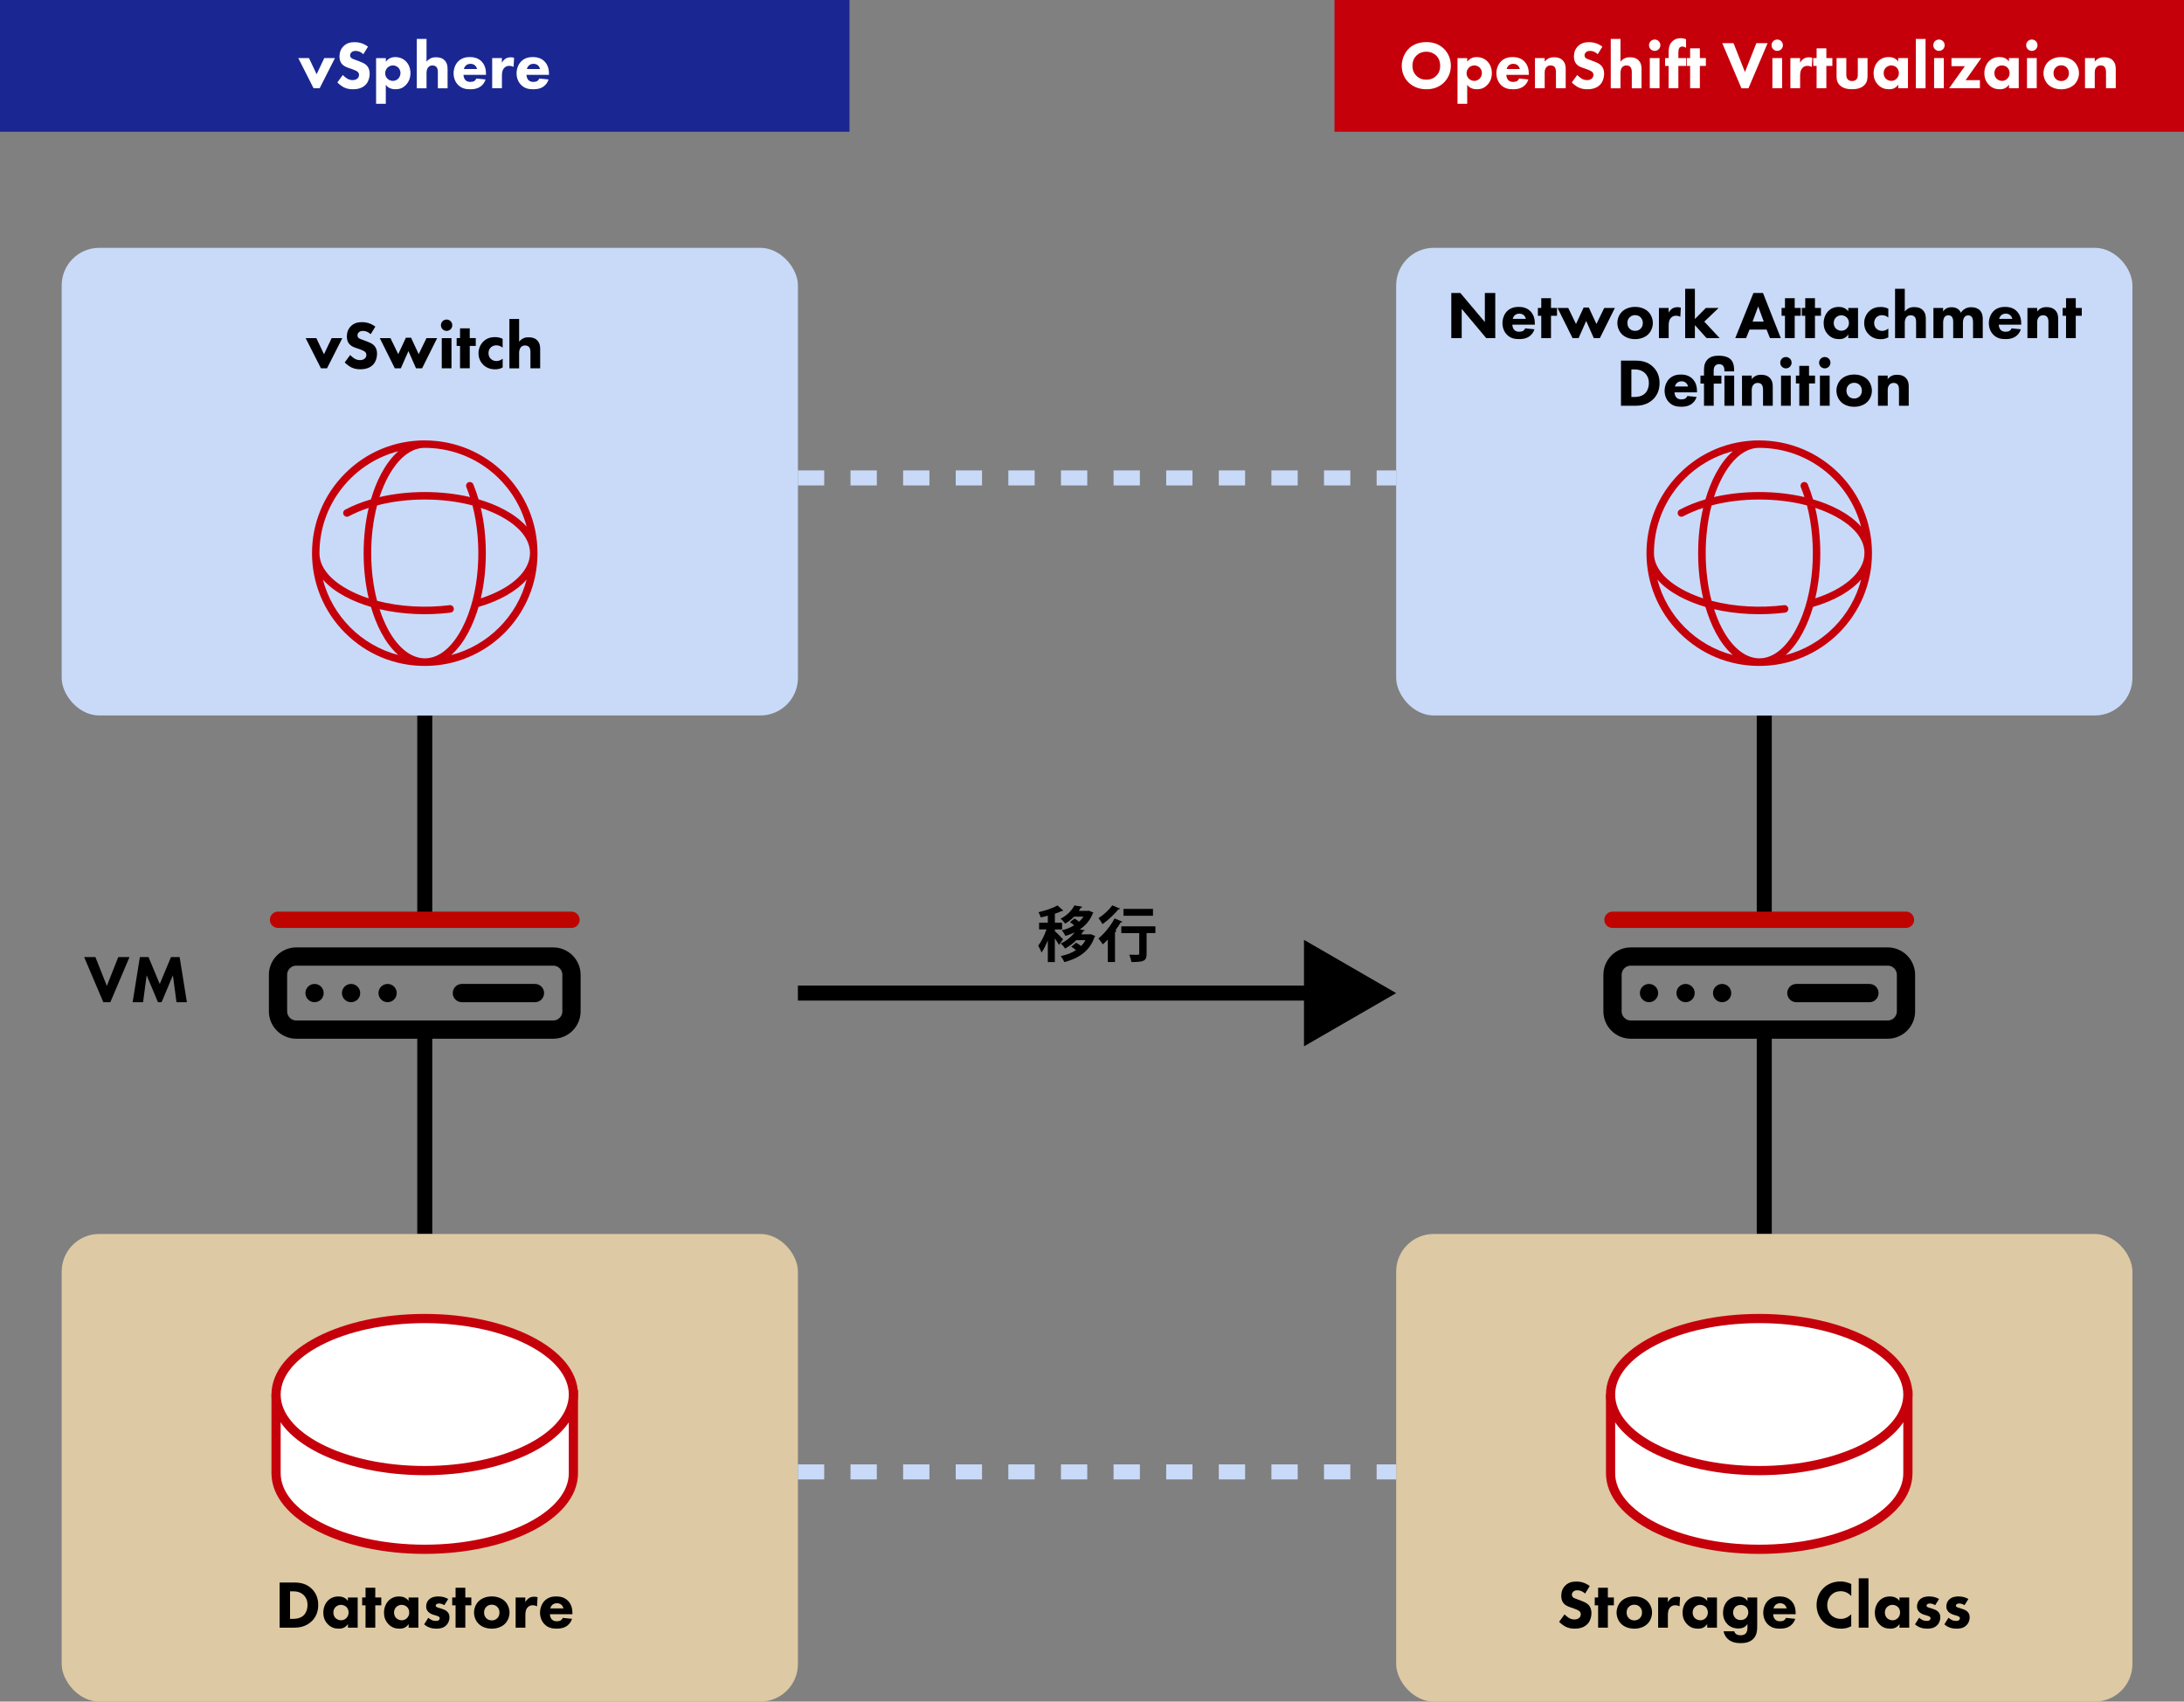 <?xml version="1.0" encoding="UTF-8"?>
<svg id="_レイヤー_2" data-name="レイヤー_2" xmlns="http://www.w3.org/2000/svg" viewBox="0 0 581.16 452.73">
  <rect x="0" y="0" width="581.16" height="452.73" fill="#808080" stroke="none"/>
  <defs>
    <style>
      .cls-1 {
        fill: #c5000b;
      }

      .cls-2 {
        stroke-linejoin: round;
        stroke-width: 4.86px;
      }

      .cls-2, .cls-3 {
        stroke-linecap: round;
      }

      .cls-2, .cls-3, .cls-4, .cls-5 {
        fill: none;
      }

      .cls-2, .cls-4 {
        stroke: #000;
      }

      .cls-6, .cls-7 {
        fill: #fff;
      }

      .cls-8 {
        fill: #ddc9a3;
      }

      .cls-9 {
        fill: #c9daf8;
      }

      .cls-3 {
        stroke: #bf0400;
        stroke-width: 4.34px;
      }

      .cls-3, .cls-4, .cls-5, .cls-7 {
        stroke-miterlimit: 10;
      }

      .cls-4, .cls-5 {
        stroke-width: 4px;
      }

      .cls-5 {
        stroke: #c9daf8;
        stroke-dasharray: 7;
      }

      .cls-7 {
        stroke: #c5000b;
        stroke-width: 2.45px;
      }

      .cls-10 {
        fill: #1a2792;
      }
    </style>
  </defs>
  <g id="OSV">
    <g>
      <line class="cls-4" x1="113.03" y1="273.94" x2="113.03" y2="328.31"/>
      <line class="cls-4" x1="113.03" y1="190.36" x2="113.03" y2="244.72"/>
      <line class="cls-4" x1="469.47" y1="273.94" x2="469.47" y2="328.31"/>
      <line class="cls-4" x1="469.47" y1="190.36" x2="469.47" y2="244.72"/>
      <rect class="cls-8" x="371.52" y="328.31" width="195.92" height="124.42" rx="10" ry="10"/>
      <rect class="cls-9" x="371.52" y="65.94" width="195.92" height="124.42" rx="10" ry="10"/>
      <g>
        <path class="cls-7" d="M428.57,371.04v20.94c0,11.17,17.71,20.23,39.56,20.23s39.56-9.06,39.56-20.23v-20.94h-79.12Z"/>
        <ellipse class="cls-7" cx="468.13" cy="371.04" rx="39.56" ry="20.23"/>
      </g>
      <g>
        <g>
          <g id="g4298">
            <path id="path4300" class="cls-2" d="M502.32,273.94h-68.37c-2.68,0-4.86-2.18-4.86-4.86v-9.72c0-2.68,2.18-4.86,4.86-4.86h68.37c2.68,0,4.86,2.18,4.86,4.86v9.72c0,2.68-2.18,4.86-4.86,4.86Z"/>
          </g>
          <g id="g4302">
            <path id="path4304" d="M441.23,264.22c0,1.34-1.09,2.43-2.43,2.43s-2.43-1.09-2.43-2.43,1.09-2.43,2.43-2.43,2.43,1.09,2.43,2.43"/>
          </g>
          <g id="g4306">
            <path id="path4308" d="M450.96,264.22c0,1.34-1.09,2.43-2.43,2.43s-2.43-1.09-2.43-2.43,1.09-2.43,2.43-2.43,2.43,1.09,2.43,2.43"/>
          </g>
          <g id="g4310">
            <path id="path4312" d="M460.68,264.22c0,1.34-1.09,2.43-2.43,2.43s-2.43-1.09-2.43-2.43,1.09-2.43,2.43-2.43,2.43,1.09,2.43,2.43"/>
          </g>
          <g id="g4314">
            <path id="path4316" class="cls-2" d="M478.01,264.22h19.44"/>
          </g>
        </g>
        <line class="cls-3" x1="429.08" y1="244.72" x2="507.18" y2="244.72"/>
      </g>
      <path class="cls-1" d="M468.13,117.17c-8.01,0-15.55,3.12-21.21,8.79-11.72,11.72-11.73,30.7,0,42.43,5.67,5.67,13.2,8.79,21.21,8.79,16.58,0,30-13.42,30-30s-13.42-30-30-30h0ZM456.1,162.08c6.03,1.41,12.73,1.69,18.9.92.55-.07.94-.57.87-1.12-.07-.55-.57-.94-1.12-.87-6.23.78-13.15.46-19.3-1.16-2.05-7.8-2.12-17.32,0-25.38,7.82-2.06,17.35-2.11,25.38,0,2.67,10.14,2.03,23.58-2.79,32.73-6.69,12.72-17.14,9.6-21.93-5.13h0ZM483.04,135.13c5.78,1.88,13.09,5.96,13.09,12.04,0,2.53-1.36,5.03-3.94,7.23-2.29,1.95-5.42,3.59-9.15,4.8,1.79-7.62,1.79-16.47,0-24.07h0ZM495.23,140.12c-3.15-3.59-8.21-5.93-12.79-7.27-.4-1.38-.87-2.72-1.39-3.99-.21-.51-.8-.75-1.31-.54-.51.21-.75.8-.54,1.31.35.85.67,1.72.96,2.62-7.54-1.77-16.37-1.8-24.07,0,1.88-5.78,5.96-13.09,12.04-13.09,13.01,0,23.97,8.91,27.1,20.95h0ZM461.09,120.07c-3.6,3.16-5.94,8.22-7.27,12.79-2.49.73-4.8,1.65-6.86,2.75-.49.26-.67.87-.41,1.35.26.49.87.67,1.35.41,1.62-.87,3.4-1.61,5.31-2.24-1.76,7.51-1.81,16.34,0,24.07-5.78-1.88-13.09-5.96-13.09-12.04,0-13.01,8.91-23.97,20.95-27.1ZM441.03,154.21c3.16,3.59,8.22,5.93,12.79,7.27,1.33,4.58,3.67,9.64,7.27,12.79-9.79-2.55-17.51-10.27-20.06-20.06ZM475.18,174.27c3.59-3.16,5.93-8.22,7.27-12.79,5.7-1.66,10.12-4.23,12.8-7.29-2.54,9.8-10.27,17.54-20.06,20.09Z"/>
      <g>
        <rect class="cls-1" x="355.11" width="226.05" height="35.05"/>
        <g>
          <path class="cls-6" d="M384.2,12.95c1.13,1.1,1.87,2.68,1.87,4.54,0,1.6-.58,3.24-1.87,4.5-1.12,1.08-2.63,1.76-4.65,1.76-2.25,0-3.78-.9-4.68-1.76-1.15-1.08-1.87-2.7-1.87-4.47s.77-3.48,1.85-4.56c.81-.81,2.3-1.76,4.7-1.76,1.87,0,3.44.58,4.65,1.75ZM376.91,14.79c-.52.5-1.06,1.39-1.06,2.72,0,1.1.36,1.98,1.1,2.7.77.74,1.64.99,2.58.99,1.22,0,2.09-.45,2.66-1.03.47-.45,1.04-1.3,1.04-2.68,0-1.24-.5-2.16-1.04-2.7-.59-.58-1.55-1.03-2.65-1.03s-1.98.38-2.63,1.03Z"/>
          <path class="cls-6" d="M390.43,27.61h-2.59v-12.15h2.59v.95c.85-1.1,1.89-1.22,2.5-1.22,1.44,0,2.34.63,2.84,1.13.72.72,1.21,1.82,1.21,3.13,0,1.39-.49,2.43-1.28,3.22s-1.66,1.08-2.72,1.08c-1.6,0-2.29-.81-2.56-1.19v5.04ZM390.86,18.01c-.41.41-.61.99-.61,1.48s.2,1.03.58,1.42c.38.38.92.61,1.48.61.49,0,1.01-.2,1.39-.56.41-.4.63-1.01.63-1.53,0-.59-.25-1.12-.61-1.46-.38-.36-.88-.56-1.4-.56-.72,0-1.19.34-1.44.59Z"/>
          <path class="cls-6" d="M406.83,19.92h-6c0,.43.16,1.01.49,1.37.4.43.94.5,1.33.5s.77-.07,1.04-.23c.04-.02.34-.22.56-.67l2.45.25c-.36,1.13-1.08,1.73-1.55,2.02-.77.47-1.64.59-2.54.59-1.21,0-2.27-.22-3.21-1.15-.7-.7-1.21-1.76-1.21-3.1,0-1.15.41-2.34,1.22-3.17.97-.97,2.18-1.15,3.08-1.15s2.2.16,3.19,1.21c.95,1.01,1.13,2.27,1.13,3.26v.27ZM404.43,18.37c-.02-.07-.14-.58-.52-.94-.29-.27-.7-.45-1.22-.45-.67,0-1.06.27-1.31.52-.2.22-.38.5-.45.86h3.51Z"/>
          <path class="cls-6" d="M408.45,15.45h2.59v.95c.79-1.01,1.73-1.17,2.48-1.17.7,0,1.62.13,2.3.81.76.76.81,1.71.81,2.36v5.08h-2.59v-4.12c0-.52-.02-1.19-.43-1.6-.2-.2-.52-.36-.99-.36-.54,0-.88.22-1.08.43-.43.43-.5,1.01-.5,1.53v4.12h-2.59v-8.03Z"/>
          <path class="cls-6" d="M425.15,14.41c-.9-.81-1.67-.86-2.02-.86-.38,0-.85.05-1.17.41-.18.18-.31.45-.31.76,0,.29.09.5.27.67.29.27.7.38,1.51.68l.9.34c.52.2,1.17.47,1.64.92.7.67.88,1.53.88,2.23,0,1.24-.43,2.32-1.06,2.97-1.06,1.12-2.61,1.22-3.4,1.22-.86,0-1.62-.13-2.38-.5-.61-.31-1.31-.86-1.76-1.31l1.44-1.98c.31.31.79.72,1.12.92.47.29.95.43,1.51.43.36,0,.86-.07,1.26-.41.23-.2.43-.52.43-.97,0-.4-.16-.65-.41-.86-.32-.27-1.06-.54-1.4-.67l-.99-.34c-.56-.2-1.21-.45-1.67-.95-.63-.67-.72-1.51-.72-2.09,0-1.06.32-1.96,1.04-2.7.85-.86,1.85-1.1,2.97-1.1.83,0,2.16.14,3.56,1.19l-1.24,2.02Z"/>
          <path class="cls-6" d="M428.62,10.36h2.59v6.05c.32-.4.67-.67.97-.83.54-.29.99-.34,1.57-.34.63,0,1.57.09,2.27.81.74.74.79,1.73.79,2.34v5.1h-2.59v-4.12c0-.56-.02-1.21-.43-1.6-.23-.23-.63-.36-1.01-.36-.56,0-.88.25-1.03.4-.52.5-.54,1.28-.54,1.67v4.02h-2.59v-13.13Z"/>
          <path class="cls-6" d="M440.31,10.52c.85,0,1.51.67,1.51,1.51s-.67,1.51-1.51,1.51-1.51-.67-1.51-1.51.67-1.51,1.51-1.51ZM441.6,15.45v8.03h-2.59v-8.03h2.59Z"/>
          <path class="cls-6" d="M446.61,17.54v5.94h-2.59v-5.94h-.94v-2.09h.94v-1.58c0-.9.09-1.93.9-2.79.52-.56,1.26-.92,2.25-.92.58,0,1.04.11,1.48.27v2.27c-.29-.18-.67-.31-.99-.31-.4,0-.65.18-.76.32-.29.38-.29,1.01-.29,1.39v1.35h2.05v2.09h-2.05Z"/>
          <path class="cls-6" d="M452.33,17.54v5.94h-2.59v-5.94h-.9v-2.09h.9v-2.59h2.59v2.59h1.6v2.09h-1.6Z"/>
          <path class="cls-6" d="M461.29,11.48l3.04,7.69,3.04-7.69h2.99l-5.1,12.01h-1.87l-5.1-12.01h2.99Z"/>
          <path class="cls-6" d="M472.92,10.52c.85,0,1.51.67,1.51,1.51s-.67,1.51-1.51,1.51-1.51-.67-1.51-1.51.67-1.51,1.51-1.51ZM474.22,15.45v8.03h-2.59v-8.03h2.59Z"/>
          <path class="cls-6" d="M476.41,15.45h2.59v1.26c.23-.45.59-.86,1.01-1.12.43-.27.88-.34,1.39-.34.32,0,.56.04.85.13l-.14,2.43c-.34-.18-.72-.29-1.17-.29-.56,0-.97.2-1.3.54-.58.61-.63,1.48-.63,2.16v3.26h-2.59v-8.03Z"/>
          <path class="cls-6" d="M485.99,17.54v5.94h-2.59v-5.94h-.9v-2.09h.9v-2.59h2.59v2.59h1.6v2.09h-1.6Z"/>
          <path class="cls-6" d="M491.3,15.45v4.43c0,.36.04.92.45,1.3.18.16.5.38,1.08.38.49,0,.86-.16,1.1-.38.38-.36.43-.9.43-1.3v-4.43h2.59v4.68c0,.92-.09,1.78-.9,2.57-.92.9-2.27,1.04-3.22,1.04s-2.32-.14-3.24-1.04c-.74-.72-.88-1.53-.88-2.41v-4.84h2.59Z"/>
          <path class="cls-6" d="M505.12,15.45h2.59v8.03h-2.59v-.97c-.7,1.08-1.71,1.24-2.38,1.24-1.15,0-2.12-.29-3.01-1.22-.85-.9-1.17-1.94-1.17-3.01,0-1.35.5-2.5,1.24-3.24s1.67-1.1,2.79-1.1c.68,0,1.78.16,2.52,1.17v-.9ZM501.83,17.99c-.27.27-.59.74-.59,1.46s.31,1.19.54,1.44c.36.38.92.63,1.53.63.52,0,1.01-.22,1.35-.56.34-.32.63-.83.63-1.51,0-.58-.22-1.12-.59-1.48-.4-.38-.97-.56-1.44-.56-.56,0-1.08.23-1.42.58Z"/>
          <path class="cls-6" d="M512.39,10.36v13.13h-2.59v-13.13h2.59Z"/>
          <path class="cls-6" d="M515.96,10.52c.85,0,1.51.67,1.51,1.51s-.67,1.51-1.51,1.51-1.51-.67-1.51-1.51.67-1.51,1.51-1.51ZM517.25,15.45v8.03h-2.59v-8.03h2.59Z"/>
          <path class="cls-6" d="M523.05,21.32h3.8v2.16h-8.19l4.18-5.87h-3.55v-2.16h7.92l-4.16,5.87Z"/>
          <path class="cls-6" d="M534.59,15.45h2.59v8.03h-2.59v-.97c-.7,1.08-1.71,1.24-2.38,1.24-1.15,0-2.12-.29-3.01-1.22-.85-.9-1.17-1.94-1.17-3.01,0-1.35.5-2.5,1.24-3.24s1.67-1.1,2.79-1.1c.68,0,1.78.16,2.52,1.17v-.9ZM531.29,17.99c-.27.27-.59.74-.59,1.46s.31,1.19.54,1.44c.36.38.92.63,1.53.63.52,0,1.01-.22,1.35-.56.34-.32.63-.83.63-1.51,0-.58-.22-1.12-.59-1.48-.4-.38-.97-.56-1.44-.56-.56,0-1.08.23-1.42.58Z"/>
          <path class="cls-6" d="M540.67,10.52c.85,0,1.51.67,1.51,1.51s-.67,1.51-1.51,1.51-1.51-.67-1.51-1.51.67-1.51,1.51-1.51ZM541.97,15.45v8.03h-2.59v-8.03h2.59Z"/>
          <path class="cls-6" d="M552,22.46c-.72.72-1.94,1.3-3.51,1.3s-2.79-.58-3.51-1.3c-.81-.81-1.21-1.96-1.21-2.99s.4-2.18,1.21-2.99c.72-.72,1.94-1.3,3.51-1.3s2.79.58,3.51,1.3c.81.81,1.21,1.96,1.21,2.99s-.4,2.18-1.21,2.99ZM547.03,17.96c-.38.38-.59.86-.59,1.51,0,.74.29,1.21.59,1.51.32.32.79.58,1.48.58.58,0,1.06-.2,1.44-.58.38-.38.59-.86.59-1.51s-.22-1.13-.59-1.51-.86-.58-1.46-.58-1.08.2-1.46.58Z"/>
          <path class="cls-6" d="M554.82,15.45h2.59v.95c.79-1.01,1.73-1.17,2.48-1.17.7,0,1.62.13,2.3.81.76.76.81,1.71.81,2.36v5.08h-2.59v-4.12c0-.52-.02-1.19-.43-1.6-.2-.2-.52-.36-.99-.36-.54,0-.88.22-1.08.43-.43.43-.5,1.01-.5,1.53v4.12h-2.59v-8.03Z"/>
        </g>
      </g>
      <rect class="cls-8" x="16.41" y="328.31" width="195.92" height="124.42" rx="10" ry="10"/>
      <rect class="cls-9" x="16.41" y="65.94" width="195.92" height="124.42" rx="10" ry="10"/>
      <g>
        <path class="cls-7" d="M73.46,371.04v20.94c0,11.17,17.71,20.23,39.56,20.23s39.56-9.06,39.56-20.23v-20.94h-79.12Z"/>
        <ellipse class="cls-7" cx="113.02" cy="371.04" rx="39.56" ry="20.23"/>
      </g>
      <g>
        <g>
          <g id="g4298-2" data-name="g4298">
            <path id="path4300-2" data-name="path4300" class="cls-2" d="M114.37,273.94h-35.53c-2.68,0-4.86-2.18-4.86-4.86v-9.72c0-2.68,2.18-4.86,4.86-4.86h68.37c2.68,0,4.86,2.18,4.86,4.86v9.72c0,2.68-2.18,4.86-4.86,4.86h-32.84"/>
          </g>
          <g id="g4302-2" data-name="g4302">
            <path id="path4304-2" data-name="path4304" d="M86.13,264.22c0,1.34-1.09,2.43-2.43,2.43s-2.43-1.09-2.43-2.43,1.09-2.43,2.43-2.43,2.43,1.09,2.43,2.43"/>
          </g>
          <g id="g4306-2" data-name="g4306">
            <path id="path4308-2" data-name="path4308" d="M95.85,264.22c0,1.34-1.09,2.43-2.43,2.43s-2.43-1.09-2.43-2.43,1.09-2.43,2.43-2.43,2.43,1.09,2.43,2.43"/>
          </g>
          <g id="g4310-2" data-name="g4310">
            <path id="path4312-2" data-name="path4312" d="M105.57,264.22c0,1.34-1.09,2.43-2.43,2.43s-2.43-1.09-2.43-2.43,1.09-2.43,2.43-2.43,2.43,1.09,2.43,2.43"/>
          </g>
          <g id="g4314-2" data-name="g4314">
            <path id="path4316-2" data-name="path4316" class="cls-2" d="M122.91,264.22h19.44"/>
          </g>
        </g>
        <line class="cls-3" x1="73.98" y1="244.72" x2="152.07" y2="244.72"/>
      </g>
      <path class="cls-1" d="M113.03,117.17c-8.01,0-15.55,3.12-21.21,8.79-11.72,11.72-11.73,30.7,0,42.43,5.67,5.67,13.2,8.79,21.21,8.79,16.58,0,30-13.42,30-30s-13.42-30-30-30h0ZM100.99,162.08c6.03,1.41,12.73,1.69,18.9.92.55-.07.94-.57.87-1.12-.07-.55-.57-.94-1.12-.87-6.23.78-13.15.46-19.3-1.16-2.05-7.8-2.12-17.32,0-25.38,7.82-2.06,17.35-2.11,25.38,0,2.67,10.14,2.03,23.58-2.79,32.73-6.69,12.72-17.14,9.6-21.93-5.13h0ZM127.94,135.13c5.78,1.88,13.09,5.96,13.09,12.04,0,2.53-1.36,5.03-3.94,7.23-2.29,1.95-5.42,3.59-9.15,4.8,1.79-7.62,1.79-16.47,0-24.07h0ZM140.13,140.12c-3.15-3.59-8.21-5.93-12.79-7.27-.4-1.38-.87-2.72-1.39-3.99-.21-.51-.8-.75-1.31-.54-.51.21-.75.8-.54,1.31.35.85.67,1.72.96,2.62-7.54-1.77-16.37-1.8-24.07,0,1.88-5.78,5.96-13.09,12.04-13.09,13.01,0,23.97,8.91,27.1,20.95h0ZM105.98,120.07c-3.6,3.16-5.94,8.22-7.27,12.79-2.49.73-4.8,1.65-6.86,2.75-.49.26-.67.87-.41,1.35.26.49.87.67,1.35.41,1.62-.87,3.4-1.61,5.31-2.24-1.76,7.51-1.81,16.34,0,24.07-5.78-1.88-13.09-5.96-13.09-12.04,0-13.01,8.91-23.97,20.95-27.1ZM85.92,154.21c3.16,3.59,8.22,5.93,12.79,7.27,1.33,4.58,3.67,9.64,7.27,12.79-9.79-2.55-17.51-10.27-20.06-20.06ZM120.07,174.27c3.59-3.16,5.93-8.22,7.27-12.79,5.7-1.66,10.12-4.23,12.8-7.29-2.54,9.8-10.27,17.54-20.06,20.09Z"/>
      <g>
        <rect class="cls-10" width="226.05" height="35.05"/>
        <g>
          <path class="cls-6" d="M82.22,15.45l2.03,4.3,2.04-4.3h2.84l-4.07,8.03h-1.62l-4.07-8.03h2.84Z"/>
          <path class="cls-6" d="M96.67,14.41c-.9-.81-1.67-.86-2.02-.86-.38,0-.85.05-1.17.41-.18.18-.31.45-.31.76,0,.29.09.5.27.67.29.27.7.38,1.51.68l.9.34c.52.2,1.17.47,1.64.92.7.67.88,1.53.88,2.23,0,1.24-.43,2.32-1.06,2.97-1.06,1.12-2.61,1.22-3.4,1.22-.86,0-1.62-.13-2.38-.5-.61-.31-1.31-.86-1.76-1.31l1.44-1.98c.31.31.79.72,1.12.92.47.29.95.43,1.51.43.36,0,.86-.07,1.26-.41.23-.2.43-.52.43-.97,0-.4-.16-.65-.41-.86-.32-.27-1.06-.54-1.4-.67l-.99-.34c-.56-.2-1.21-.45-1.67-.95-.63-.67-.72-1.51-.72-2.09,0-1.06.32-1.96,1.04-2.7.85-.86,1.85-1.1,2.97-1.1.83,0,2.16.14,3.57,1.19l-1.24,2.02Z"/>
          <path class="cls-6" d="M102.67,27.61h-2.59v-12.15h2.59v.95c.85-1.1,1.89-1.22,2.5-1.22,1.44,0,2.34.63,2.84,1.13.72.72,1.21,1.82,1.21,3.13,0,1.39-.49,2.43-1.28,3.22-.79.79-1.66,1.08-2.72,1.08-1.6,0-2.29-.81-2.56-1.19v5.04ZM103.1,18.01c-.41.41-.61.99-.61,1.48s.2,1.03.58,1.42c.38.38.92.61,1.48.61.49,0,1.01-.2,1.39-.56.41-.4.63-1.01.63-1.53,0-.59-.25-1.12-.61-1.46-.38-.36-.88-.56-1.4-.56-.72,0-1.19.34-1.44.59Z"/>
          <path class="cls-6" d="M110.91,10.36h2.59v6.05c.32-.4.67-.67.97-.83.54-.29.99-.34,1.57-.34.63,0,1.57.09,2.27.81.74.74.79,1.73.79,2.34v5.1h-2.59v-4.12c0-.56-.02-1.21-.43-1.6-.23-.23-.63-.36-1.01-.36-.56,0-.88.25-1.03.4-.52.5-.54,1.28-.54,1.67v4.02h-2.59v-13.13Z"/>
          <path class="cls-6" d="M129.34,19.92h-6c0,.43.16,1.01.49,1.37.4.43.94.5,1.33.5s.77-.07,1.04-.23c.04-.02.34-.22.56-.67l2.45.25c-.36,1.13-1.08,1.73-1.55,2.02-.77.47-1.64.59-2.54.59-1.21,0-2.27-.22-3.21-1.15-.7-.7-1.21-1.76-1.21-3.1,0-1.15.41-2.34,1.22-3.17.97-.97,2.18-1.15,3.08-1.15s2.2.16,3.19,1.21c.95,1.01,1.13,2.27,1.13,3.26v.27ZM126.95,18.37c-.02-.07-.14-.58-.52-.94-.29-.27-.7-.45-1.22-.45-.67,0-1.06.27-1.31.52-.2.22-.38.5-.45.86h3.51Z"/>
          <path class="cls-6" d="M130.96,15.45h2.59v1.26c.23-.45.59-.86,1.01-1.12.43-.27.88-.34,1.39-.34.32,0,.56.04.85.13l-.14,2.43c-.34-.18-.72-.29-1.17-.29-.56,0-.97.2-1.3.54-.58.61-.63,1.48-.63,2.16v3.26h-2.59v-8.03Z"/>
          <path class="cls-6" d="M146.1,19.92h-6c0,.43.16,1.01.49,1.37.4.43.94.5,1.33.5s.77-.07,1.04-.23c.04-.02.34-.22.56-.67l2.45.25c-.36,1.13-1.08,1.73-1.55,2.02-.77.47-1.64.59-2.54.59-1.21,0-2.27-.22-3.21-1.15-.7-.7-1.21-1.76-1.21-3.1,0-1.15.41-2.34,1.22-3.17.97-.97,2.18-1.15,3.08-1.15s2.2.16,3.19,1.21c.95,1.01,1.13,2.27,1.13,3.26v.27ZM143.71,18.37c-.02-.07-.14-.58-.52-.94-.29-.27-.7-.45-1.22-.45-.67,0-1.06.27-1.31.52-.2.22-.38.5-.45.86h3.51Z"/>
        </g>
      </g>
      <line class="cls-5" x1="212.32" y1="127.16" x2="371.52" y2="127.16"/>
      <line class="cls-5" x1="212.32" y1="391.62" x2="371.52" y2="391.62"/>
      <g>
        <line class="cls-4" x1="212.32" y1="264.22" x2="351.14" y2="264.22"/>
        <polygon points="346.99 278.39 371.52 264.23 346.99 250.06 346.99 278.39"/>
      </g>
      <g>
        <path d="M280.69,247.73c.48.4,1.89,1.82,2.19,2.19l-1.09,1.49c-.22-.43-.67-1.12-1.1-1.74v6.31h-1.87v-5.81c-.5,1.26-1.07,2.45-1.68,3.27-.16-.54-.59-1.34-.88-1.82.83-1.04,1.68-2.79,2.21-4.34h-1.97v-1.79h2.32v-1.86c-.64.18-1.28.32-1.9.45-.08-.38-.35-1.01-.58-1.39,1.86-.42,3.87-1.09,5.06-1.79l1.54,1.38c-.08.1-.22.1-.4.1-.51.26-1.15.5-1.84.72v2.4h1.92v1.79h-1.92v.46ZM290.21,248.53l1.25.51c-.03.11-.11.16-.19.22-1.23,3.73-4.21,5.73-8.04,6.72-.21-.48-.64-1.2-.99-1.6,1.52-.3,2.91-.83,4.08-1.58-.38-.34-.85-.67-1.26-.91l1.28-1.07c.43.24.93.56,1.34.88.45-.46.85-.98,1.15-1.55h-2.43c-.78.8-1.78,1.57-2.99,2.23-.24-.43-.78-1.06-1.17-1.34,1.71-.82,2.93-1.89,3.73-2.98-.77.38-1.58.7-2.45.96-.21-.43-.64-1.12-.99-1.5,1.18-.27,2.32-.72,3.3-1.33-.34-.3-.74-.61-1.1-.85l1.2-.96c.4.24.85.54,1.2.85.46-.4.86-.85,1.18-1.34h-2.5c-.64.66-1.42,1.3-2.39,1.86-.26-.42-.82-1.04-1.2-1.31,1.86-.96,3.04-2.29,3.67-3.54l2.11.35c-.03.16-.16.24-.38.24-.16.29-.34.58-.54.86h2.35l.3-.06,1.23.53c-.03.11-.11.18-.19.24-.69,1.79-1.9,3.19-3.44,4.23l1.33.22c-.03.16-.18.24-.4.26-.16.27-.34.56-.54.83h2.16l.34-.05Z"/>
        <path d="M294.77,250c-.43.46-.88.88-1.31,1.26-.26-.38-.83-1.2-1.18-1.57,1.52-1.22,3.28-3.35,4.31-5.33l2.11.88c-.06.11-.24.19-.45.14-.43.72-.94,1.47-1.47,2.19l.35.11c-.05.13-.18.26-.43.29v7.99h-1.92v-5.97ZM298.07,241.78c-.06.1-.19.18-.45.14-.99,1.23-2.71,2.88-4.24,3.95-.24-.43-.75-1.2-1.07-1.58,1.34-.85,2.88-2.29,3.67-3.41l2.1.9ZM307.45,246.44v1.82h-2.34v5.52c0,1.9-.72,2.18-4.05,2.18-.08-.58-.32-1.39-.59-1.95.67.02,1.44.03,1.9.03.64,0,.78,0,.78-.3v-5.47h-4.77v-1.82h9.06ZM306.81,241.83v1.82h-7.86v-1.82h7.86Z"/>
      </g>
      <g>
        <path d="M421.78,423.98c-.9-.81-1.67-.86-2.02-.86-.38,0-.85.05-1.17.41-.18.18-.31.45-.31.76,0,.29.09.5.27.67.29.27.7.38,1.51.68l.9.34c.52.2,1.17.47,1.64.92.7.67.88,1.53.88,2.23,0,1.24-.43,2.32-1.06,2.97-1.06,1.12-2.61,1.22-3.4,1.22-.86,0-1.62-.13-2.38-.5-.61-.31-1.31-.86-1.76-1.31l1.44-1.98c.31.31.79.72,1.12.92.47.29.95.43,1.51.43.36,0,.86-.07,1.26-.41.23-.2.43-.52.43-.97,0-.4-.16-.65-.41-.86-.32-.27-1.06-.54-1.4-.67l-.99-.34c-.56-.2-1.21-.45-1.67-.95-.63-.67-.72-1.51-.72-2.09,0-1.06.32-1.96,1.04-2.7.85-.86,1.85-1.1,2.97-1.1.83,0,2.16.14,3.57,1.19l-1.24,2.02Z"/>
        <path d="M427.85,427.12v5.94h-2.59v-5.94h-.9v-2.09h.9v-2.59h2.59v2.59h1.6v2.09h-1.6Z"/>
        <path d="M438.4,432.03c-.72.72-1.94,1.3-3.51,1.3s-2.79-.58-3.51-1.3c-.81-.81-1.21-1.96-1.21-2.99s.4-2.18,1.21-2.99c.72-.72,1.94-1.3,3.51-1.3s2.79.58,3.51,1.3c.81.81,1.21,1.96,1.21,2.99s-.4,2.18-1.21,2.99ZM433.43,427.53c-.38.38-.59.86-.59,1.51,0,.74.29,1.21.59,1.51.32.32.79.58,1.48.58.58,0,1.06-.2,1.44-.58.38-.38.59-.86.59-1.51s-.22-1.13-.59-1.51c-.38-.38-.86-.58-1.46-.58s-1.08.2-1.46.58Z"/>
        <path d="M441.22,425.03h2.59v1.26c.23-.45.59-.86,1.01-1.12.43-.27.88-.34,1.39-.34.32,0,.56.04.85.13l-.14,2.43c-.34-.18-.72-.29-1.17-.29-.56,0-.97.2-1.3.54-.58.61-.63,1.48-.63,2.16v3.26h-2.59v-8.03Z"/>
        <path d="M454.29,425.03h2.59v8.03h-2.59v-.97c-.7,1.08-1.71,1.24-2.38,1.24-1.15,0-2.12-.29-3.01-1.22-.85-.9-1.17-1.94-1.17-3.01,0-1.35.5-2.5,1.24-3.24s1.67-1.1,2.79-1.1c.68,0,1.78.16,2.52,1.17v-.9ZM451,427.57c-.27.27-.59.74-.59,1.46s.31,1.19.54,1.44c.36.38.92.63,1.53.63.52,0,1.01-.22,1.35-.56.34-.32.63-.83.63-1.51,0-.58-.22-1.12-.59-1.48-.4-.38-.97-.56-1.44-.56-.56,0-1.08.23-1.42.58Z"/>
        <path d="M465,425.03h2.59v7.54c0,1.13-.05,2.41-.99,3.42-.99,1.06-2.5,1.19-3.39,1.19-1.06,0-2.34-.16-3.35-1.03-.5-.43-1.03-1.12-1.21-2.12h2.83c.11.41.36.65.58.79.31.2.74.27,1.12.27.74,0,1.12-.27,1.3-.43.5-.49.52-1.33.52-1.67v-.92c-.31.5-.92,1.21-2.39,1.21-1.24,0-2.2-.4-2.94-1.13-.65-.67-1.17-1.64-1.17-3.02s.5-2.5,1.19-3.2c.49-.5,1.42-1.15,2.92-1.15s2.11.77,2.39,1.21v-.94ZM461.78,427.53c-.4.38-.61,1.01-.61,1.49,0,.52.2,1.06.56,1.44s.85.58,1.46.58c.68,0,1.13-.27,1.4-.52.4-.38.63-.94.63-1.53,0-.63-.27-1.15-.61-1.48-.38-.34-.94-.5-1.4-.5-.58,0-1.1.22-1.42.52Z"/>
        <path d="M477.84,429.49h-6c0,.43.16,1.01.49,1.37.4.43.94.5,1.33.5s.77-.07,1.04-.23c.04-.02.34-.22.56-.67l2.45.25c-.36,1.13-1.08,1.73-1.55,2.02-.77.47-1.64.59-2.54.59-1.21,0-2.27-.22-3.21-1.15-.7-.7-1.21-1.76-1.21-3.1,0-1.15.41-2.34,1.22-3.17.97-.97,2.18-1.15,3.08-1.15s2.2.16,3.19,1.21c.95,1.01,1.13,2.27,1.13,3.26v.27ZM475.44,427.95c-.02-.07-.14-.58-.52-.94-.29-.27-.7-.45-1.22-.45-.67,0-1.06.27-1.31.52-.2.22-.38.5-.45.86h3.51Z"/>
        <path d="M492.63,432.68c-1.06.54-1.93.65-2.65.65-2.21,0-3.71-.76-4.72-1.75-1.08-1.04-1.87-2.63-1.87-4.56s.79-3.48,1.87-4.52c1.06-1.03,2.61-1.73,4.48-1.73.79,0,1.71.16,2.88.67v3.2c-.61-.65-1.53-1.28-2.81-1.28-1.01,0-1.82.32-2.45.94-.67.65-1.13,1.62-1.13,2.77,0,1.24.5,2.12,1.04,2.65.25.25,1.12,1.01,2.59,1.01.72,0,1.69-.2,2.75-1.24v3.19Z"/>
        <path d="M497.2,419.93v13.13h-2.59v-13.13h2.59Z"/>
        <path d="M505.45,425.03h2.59v8.03h-2.59v-.97c-.7,1.08-1.71,1.24-2.38,1.24-1.15,0-2.12-.29-3.01-1.22-.85-.9-1.17-1.94-1.17-3.01,0-1.35.5-2.5,1.24-3.24s1.67-1.1,2.79-1.1c.68,0,1.78.16,2.52,1.17v-.9ZM502.15,427.57c-.27.27-.59.74-.59,1.46s.31,1.19.54,1.44c.36.38.92.63,1.53.63.52,0,1.01-.22,1.35-.56.34-.32.63-.83.63-1.51,0-.58-.22-1.12-.59-1.48-.4-.38-.97-.56-1.44-.56-.56,0-1.08.23-1.42.58Z"/>
        <path d="M514.97,427.08c-.4-.23-.92-.45-1.42-.45-.27,0-.58.07-.74.23-.09.09-.16.23-.16.36,0,.18.13.29.25.36.18.11.45.16.77.27l.68.22c.45.14.92.32,1.33.7.47.43.63.92.63,1.53,0,1.06-.47,1.75-.83,2.11-.79.79-1.76.92-2.61.92-1.08,0-2.25-.23-3.29-1.15l1.1-1.75c.25.22.61.47.88.59.36.18.74.25,1.08.25.16,0,.58,0,.81-.18.16-.13.27-.32.27-.52,0-.14-.05-.32-.29-.47-.18-.11-.41-.18-.79-.29l-.65-.2c-.47-.14-.95-.4-1.3-.74-.38-.4-.58-.85-.58-1.46,0-.77.31-1.42.77-1.85.72-.67,1.69-.81,2.43-.81,1.19,0,2.02.31,2.67.68l-1.03,1.64Z"/>
        <path d="M522.78,427.08c-.4-.23-.92-.45-1.42-.45-.27,0-.58.07-.74.23-.09.09-.16.23-.16.36,0,.18.13.29.25.36.18.11.45.16.77.27l.68.22c.45.14.92.32,1.33.7.47.43.63.92.63,1.53,0,1.06-.47,1.75-.83,2.11-.79.79-1.76.92-2.61.92-1.08,0-2.25-.23-3.29-1.15l1.1-1.75c.25.22.61.47.88.59.36.18.74.25,1.08.25.16,0,.58,0,.81-.18.16-.13.27-.32.27-.52,0-.14-.05-.32-.29-.47-.18-.11-.41-.18-.79-.29l-.65-.2c-.47-.14-.95-.4-1.3-.74-.38-.4-.58-.85-.58-1.46,0-.77.31-1.42.77-1.85.72-.67,1.69-.81,2.43-.81,1.19,0,2.02.31,2.67.68l-1.03,1.64Z"/>
      </g>
      <g>
        <path d="M78.21,421.05c1.58,0,3.26.23,4.74,1.66,1.06,1.03,1.73,2.43,1.73,4.3s-.65,3.26-1.64,4.25c-1.66,1.67-3.73,1.8-4.74,1.8h-3.89v-12.01h3.8ZM77.18,430.72h.74c.58,0,1.84-.05,2.74-.81.65-.54,1.17-1.57,1.17-2.9s-.52-2.12-.99-2.59c-.9-.9-2.07-1.03-2.92-1.03h-.74v7.33Z"/>
        <path d="M92.59,425.03h2.59v8.03h-2.59v-.97c-.7,1.08-1.71,1.24-2.38,1.24-1.15,0-2.12-.29-3.01-1.22-.85-.9-1.17-1.94-1.17-3.01,0-1.35.5-2.5,1.24-3.24s1.67-1.1,2.79-1.1c.68,0,1.78.16,2.52,1.17v-.9ZM89.3,427.57c-.27.27-.59.74-.59,1.46s.31,1.19.54,1.44c.36.38.92.63,1.53.63.52,0,1.01-.22,1.35-.56.34-.32.63-.83.63-1.51,0-.58-.22-1.12-.59-1.48-.4-.38-.97-.56-1.44-.56-.56,0-1.08.23-1.42.58Z"/>
        <path d="M99.86,427.12v5.94h-2.59v-5.94h-.9v-2.09h.9v-2.59h2.59v2.59h1.6v2.09h-1.6Z"/>
        <path d="M108.74,425.03h2.59v8.03h-2.59v-.97c-.7,1.08-1.71,1.24-2.38,1.24-1.15,0-2.12-.29-3.01-1.22-.85-.9-1.17-1.94-1.17-3.01,0-1.35.5-2.5,1.24-3.24s1.67-1.1,2.79-1.1c.68,0,1.78.16,2.52,1.17v-.9ZM105.44,427.57c-.27.27-.59.74-.59,1.46s.31,1.19.54,1.44c.36.38.92.63,1.53.63.52,0,1.01-.22,1.35-.56.34-.32.63-.83.63-1.51,0-.58-.22-1.12-.59-1.48-.4-.38-.97-.56-1.44-.56-.56,0-1.08.23-1.42.58Z"/>
        <path d="M118.26,427.08c-.4-.23-.92-.45-1.42-.45-.27,0-.58.07-.74.23-.09.09-.16.23-.16.36,0,.18.13.29.25.36.18.11.45.16.77.27l.68.22c.45.14.92.32,1.33.7.47.43.63.92.63,1.53,0,1.06-.47,1.75-.83,2.11-.79.79-1.76.92-2.61.92-1.08,0-2.25-.23-3.29-1.15l1.1-1.75c.25.22.61.47.88.59.36.18.74.25,1.08.25.16,0,.58,0,.81-.18.16-.13.27-.32.27-.52,0-.14-.05-.32-.29-.47-.18-.11-.41-.18-.79-.29l-.65-.2c-.47-.14-.95-.4-1.3-.74-.38-.4-.58-.85-.58-1.46,0-.77.31-1.42.77-1.85.72-.67,1.69-.81,2.43-.81,1.19,0,2.02.31,2.67.68l-1.03,1.64Z"/>
        <path d="M123.82,427.12v5.94h-2.59v-5.94h-.9v-2.09h.9v-2.59h2.59v2.59h1.6v2.09h-1.6Z"/>
        <path d="M134.37,432.03c-.72.72-1.94,1.3-3.51,1.3s-2.79-.58-3.51-1.3c-.81-.81-1.21-1.96-1.21-2.99s.4-2.18,1.21-2.99c.72-.72,1.94-1.3,3.51-1.3s2.79.58,3.51,1.3c.81.81,1.21,1.96,1.21,2.99s-.4,2.18-1.21,2.99ZM129.4,427.53c-.38.38-.59.86-.59,1.51,0,.74.29,1.21.59,1.51.32.32.79.58,1.48.58.58,0,1.06-.2,1.44-.58.38-.38.59-.86.59-1.51s-.22-1.13-.59-1.51c-.38-.38-.86-.58-1.46-.58s-1.08.2-1.46.58Z"/>
        <path d="M137.2,425.03h2.59v1.26c.23-.45.59-.86,1.01-1.12.43-.27.88-.34,1.39-.34.32,0,.56.04.85.13l-.14,2.43c-.34-.18-.72-.29-1.17-.29-.56,0-.97.2-1.3.54-.58.61-.63,1.48-.63,2.16v3.26h-2.59v-8.03Z"/>
        <path d="M152.34,429.49h-6c0,.43.16,1.01.49,1.37.4.43.94.5,1.33.5s.77-.07,1.04-.23c.04-.02.34-.22.56-.67l2.45.25c-.36,1.13-1.08,1.73-1.55,2.02-.77.47-1.64.59-2.54.59-1.21,0-2.27-.22-3.21-1.15-.7-.7-1.21-1.76-1.21-3.1,0-1.15.41-2.34,1.22-3.17.97-.97,2.18-1.15,3.08-1.15s2.2.16,3.19,1.21c.95,1.01,1.13,2.27,1.13,3.26v.27ZM149.94,427.95c-.02-.07-.14-.58-.52-.94-.29-.27-.7-.45-1.22-.45-.67,0-1.06.27-1.31.52-.2.22-.38.5-.45.86h3.51Z"/>
      </g>
      <g>
        <path d="M84.18,89.96l2.03,4.3,2.04-4.3h2.84l-4.07,8.03h-1.62l-4.07-8.03h2.84Z"/>
        <path d="M98.63,88.91c-.9-.81-1.67-.86-2.02-.86-.38,0-.85.05-1.17.41-.18.18-.31.45-.31.76,0,.29.09.5.27.67.29.27.7.38,1.51.68l.9.34c.52.2,1.17.47,1.64.92.7.67.88,1.53.88,2.23,0,1.24-.43,2.32-1.06,2.97-1.06,1.12-2.61,1.22-3.4,1.22-.87,0-1.62-.13-2.38-.5-.61-.31-1.31-.86-1.76-1.31l1.44-1.98c.31.31.79.72,1.12.92.47.29.95.43,1.51.43.36,0,.86-.07,1.26-.41.23-.2.43-.52.43-.97,0-.4-.16-.65-.41-.86-.32-.27-1.06-.54-1.4-.67l-.99-.34c-.56-.2-1.21-.45-1.67-.96-.63-.67-.72-1.51-.72-2.09,0-1.06.32-1.96,1.04-2.7.85-.86,1.85-1.1,2.97-1.1.83,0,2.16.14,3.57,1.19l-1.24,2.02Z"/>
        <path d="M106.68,97.99h-1.62l-4-8.03h2.84l2.07,4.27,2.04-4.38h1.37l2.03,4.38,2.07-4.27h2.84l-4,8.03h-1.62l-2.02-4.57-2.02,4.57Z"/>
        <path d="M118.84,85.02c.85,0,1.51.67,1.51,1.51s-.67,1.51-1.51,1.51-1.51-.67-1.51-1.51.67-1.51,1.51-1.51ZM120.14,89.96v8.03h-2.59v-8.03h2.59Z"/>
        <path d="M125,92.04v5.94h-2.59v-5.94h-.9v-2.09h.9v-2.59h2.59v2.59h1.6v2.09h-1.6Z"/>
        <path d="M133.75,92.49c-.63-.52-1.28-.61-1.69-.61-.81,0-1.3.4-1.48.58-.34.34-.59.86-.59,1.51,0,.59.22,1.1.54,1.44.4.43.99.65,1.57.65.45,0,1.06-.13,1.66-.63v2.34c-.68.38-1.33.49-2.05.49-1.35,0-2.38-.49-3.12-1.21-.61-.59-1.26-1.6-1.26-3.06,0-1.37.58-2.45,1.33-3.17.9-.85,1.96-1.13,3.06-1.13.7,0,1.35.13,2.03.45v2.36Z"/>
        <path d="M135.55,84.86h2.59v6.05c.32-.4.67-.67.97-.83.54-.29.99-.34,1.57-.34.63,0,1.57.09,2.27.81.74.74.79,1.73.79,2.34v5.1h-2.59v-4.12c0-.56-.02-1.21-.43-1.6-.23-.23-.63-.36-1.01-.36-.56,0-.88.25-1.03.4-.52.5-.54,1.28-.54,1.67v4.02h-2.59v-13.13Z"/>
      </g>
      <g>
        <path d="M386.19,89.96v-12.01h2.41l6.52,7.74v-7.74h2.77v12.01h-2.41l-6.52-7.78v7.78h-2.77Z"/>
        <path d="M408.44,86.39h-6c0,.43.16,1.01.49,1.37.4.43.94.5,1.33.5s.77-.07,1.04-.23c.04-.02.34-.22.56-.67l2.45.25c-.36,1.13-1.08,1.73-1.55,2.02-.77.47-1.64.59-2.54.59-1.21,0-2.27-.22-3.21-1.15-.7-.7-1.21-1.76-1.21-3.1,0-1.15.41-2.34,1.22-3.17.97-.97,2.18-1.15,3.08-1.15s2.2.16,3.19,1.21c.95,1.01,1.13,2.27,1.13,3.26v.27ZM406.04,84.84c-.02-.07-.14-.58-.52-.94-.29-.27-.7-.45-1.22-.45-.67,0-1.06.27-1.31.52-.2.22-.38.5-.45.86h3.51Z"/>
        <path d="M412.72,84.02v5.94h-2.59v-5.94h-.9v-2.09h.9v-2.59h2.59v2.59h1.6v2.09h-1.6Z"/>
        <path d="M420.08,89.96h-1.62l-4-8.03h2.84l2.07,4.27,2.04-4.38h1.37l2.03,4.38,2.07-4.27h2.84l-4,8.03h-1.62l-2.02-4.57-2.02,4.57Z"/>
        <path d="M438.61,88.93c-.72.72-1.94,1.3-3.51,1.3s-2.79-.58-3.51-1.3c-.81-.81-1.21-1.96-1.21-2.99s.4-2.18,1.21-2.99c.72-.72,1.94-1.3,3.51-1.3s2.79.58,3.51,1.3c.81.81,1.21,1.96,1.21,2.99s-.4,2.18-1.21,2.99ZM433.64,84.43c-.38.38-.59.86-.59,1.51,0,.74.29,1.21.59,1.51.32.32.79.58,1.48.58.58,0,1.06-.2,1.44-.58.38-.38.59-.86.59-1.51s-.22-1.13-.59-1.51c-.38-.38-.86-.58-1.46-.58s-1.08.2-1.46.58Z"/>
        <path d="M441.43,81.93h2.59v1.26c.23-.45.59-.86,1.01-1.12.43-.27.88-.34,1.39-.34.32,0,.56.04.85.13l-.14,2.43c-.34-.18-.72-.29-1.17-.29-.56,0-.97.2-1.3.54-.58.61-.63,1.48-.63,2.16v3.26h-2.59v-8.03Z"/>
        <path d="M451.01,76.83v8.05l2.92-2.95h3.4l-3.82,3.64,4.09,4.39h-3.49l-3.1-3.46v3.46h-2.59v-13.13h2.59Z"/>
        <path d="M470.09,87.69h-4.54l-.92,2.27h-2.88l4.84-12.01h2.54l4.74,12.01h-2.88l-.9-2.27ZM469.33,85.56l-1.48-4.03-1.49,4.03h2.97Z"/>
        <path d="M477.57,84.02v5.94h-2.59v-5.94h-.9v-2.09h.9v-2.59h2.59v2.59h1.6v2.09h-1.6Z"/>
        <path d="M482.96,84.02v5.94h-2.59v-5.94h-.9v-2.09h.9v-2.59h2.59v2.59h1.6v2.09h-1.6Z"/>
        <path d="M491.83,81.93h2.59v8.03h-2.59v-.97c-.7,1.08-1.71,1.24-2.38,1.24-1.15,0-2.12-.29-3.01-1.22-.85-.9-1.17-1.94-1.17-3.01,0-1.35.5-2.5,1.24-3.24s1.67-1.1,2.79-1.1c.68,0,1.78.16,2.52,1.17v-.9ZM488.54,84.47c-.27.27-.59.74-.59,1.46s.31,1.19.54,1.44c.36.38.92.63,1.53.63.52,0,1.01-.22,1.35-.56.34-.32.63-.83.63-1.51,0-.58-.22-1.12-.59-1.48-.4-.38-.97-.56-1.44-.56-.56,0-1.08.23-1.42.58Z"/>
        <path d="M502.47,84.47c-.63-.52-1.28-.61-1.69-.61-.81,0-1.3.4-1.48.58-.34.34-.59.86-.59,1.51,0,.59.22,1.1.54,1.44.4.43.99.65,1.57.65.45,0,1.06-.13,1.66-.63v2.34c-.68.38-1.33.49-2.05.49-1.35,0-2.38-.49-3.11-1.21-.61-.59-1.26-1.6-1.26-3.06,0-1.37.58-2.45,1.33-3.17.9-.85,1.96-1.13,3.06-1.13.7,0,1.35.13,2.03.45v2.36Z"/>
        <path d="M504.27,76.83h2.59v6.05c.32-.4.67-.67.97-.83.54-.29.99-.34,1.57-.34.63,0,1.57.09,2.27.81.74.74.79,1.73.79,2.34v5.1h-2.59v-4.12c0-.56-.02-1.21-.43-1.6-.23-.23-.63-.36-1.01-.36-.56,0-.88.25-1.03.4-.52.5-.54,1.28-.54,1.67v4.02h-2.59v-13.13Z"/>
        <path d="M514.47,81.93h2.59v.94c.67-1.01,1.64-1.13,2.25-1.13.34,0,.97.04,1.51.36.41.23.76.63.97,1.12.2-.32.5-.7,1.03-1.03.56-.34,1.08-.45,1.71-.45.97,0,1.76.29,2.25.76.77.74.83,1.82.83,2.39v5.08h-2.59v-4.07c0-.41,0-1.13-.34-1.57-.22-.27-.56-.43-.94-.43-.43,0-.79.2-1.01.49-.34.43-.4,1.06-.4,1.58v4h-2.59v-4.18c0-.54-.02-1.17-.41-1.57-.27-.27-.59-.32-.86-.32-.34,0-.65.09-.9.32-.49.47-.5,1.37-.5,1.64v4.1h-2.59v-8.03Z"/>
        <path d="M537.87,86.39h-6c0,.43.16,1.01.49,1.37.4.43.94.5,1.33.5s.77-.07,1.04-.23c.04-.02.34-.22.56-.67l2.45.25c-.36,1.13-1.08,1.73-1.55,2.02-.77.47-1.64.59-2.54.59-1.21,0-2.27-.22-3.21-1.15-.7-.7-1.21-1.76-1.21-3.1,0-1.15.41-2.34,1.22-3.17.97-.97,2.18-1.15,3.08-1.15s2.2.16,3.19,1.21c.95,1.01,1.13,2.27,1.13,3.26v.27ZM535.48,84.84c-.02-.07-.14-.58-.52-.94-.29-.27-.7-.45-1.22-.45-.67,0-1.06.27-1.31.52-.2.22-.38.5-.45.86h3.51Z"/>
        <path d="M539.49,81.93h2.59v.95c.79-1.01,1.73-1.17,2.49-1.17.7,0,1.62.13,2.3.81.76.76.81,1.71.81,2.36v5.08h-2.59v-4.12c0-.52-.02-1.19-.43-1.6-.2-.2-.52-.36-.99-.36-.54,0-.88.22-1.08.43-.43.43-.5,1.01-.5,1.53v4.12h-2.59v-8.03Z"/>
        <path d="M552.36,84.02v5.94h-2.59v-5.94h-.9v-2.09h.9v-2.59h2.59v2.59h1.6v2.09h-1.6Z"/>
        <path d="M435.14,95.95c1.58,0,3.26.23,4.74,1.66,1.06,1.03,1.73,2.43,1.73,4.3s-.65,3.26-1.64,4.25c-1.66,1.67-3.73,1.8-4.74,1.8h-3.89v-12.01h3.8ZM434.11,105.62h.74c.58,0,1.84-.05,2.74-.81.65-.54,1.17-1.57,1.17-2.9s-.52-2.12-.99-2.59c-.9-.9-2.07-1.03-2.92-1.03h-.74v7.33Z"/>
        <path d="M451.59,104.39h-6c0,.43.16,1.01.49,1.37.4.43.94.5,1.33.5s.77-.07,1.04-.23c.04-.02.34-.22.56-.67l2.45.25c-.36,1.13-1.08,1.73-1.55,2.02-.77.47-1.64.59-2.54.59-1.21,0-2.27-.22-3.21-1.15-.7-.7-1.21-1.76-1.21-3.1,0-1.15.41-2.34,1.22-3.17.97-.97,2.18-1.15,3.08-1.15s2.2.16,3.19,1.21c.95,1.01,1.13,2.27,1.13,3.26v.27ZM449.2,102.84c-.02-.07-.14-.58-.52-.94-.29-.27-.7-.45-1.22-.45-.67,0-1.06.27-1.31.52-.2.22-.38.5-.45.86h3.51Z"/>
        <path d="M456.02,102.05v5.91h-2.59v-5.91h-.94v-2.12h.94v-1.26c0-.83,0-2.02.9-2.99.88-.95,2.18-1.04,3.02-1.04,1.55,0,2.58.4,3.15.95.9.86.95,2.16.95,3.1v.13h-2.59v-.14c0-.41,0-.99-.38-1.4-.18-.18-.5-.4-1.03-.4-.56,0-.86.25-1.03.41-.4.41-.41,1.04-.41,1.28v1.37h2.05v2.12h-2.05ZM461.46,99.93v8.03h-2.59v-8.03h2.59Z"/>
        <path d="M463.54,99.93h2.59v.95c.79-1.01,1.73-1.17,2.49-1.17.7,0,1.62.13,2.3.81.76.76.81,1.71.81,2.36v5.08h-2.59v-4.12c0-.52-.02-1.19-.43-1.6-.2-.2-.52-.36-.99-.36-.54,0-.88.22-1.08.43-.43.43-.5,1.01-.5,1.53v4.12h-2.59v-8.03Z"/>
        <path d="M475.23,94.99c.85,0,1.51.67,1.51,1.51s-.67,1.51-1.51,1.51-1.51-.67-1.51-1.51.67-1.51,1.51-1.51ZM476.52,99.93v8.03h-2.59v-8.03h2.59Z"/>
        <path d="M481.38,102.02v5.94h-2.59v-5.94h-.9v-2.09h.9v-2.59h2.59v2.59h1.6v2.09h-1.6Z"/>
        <path d="M485.57,94.99c.85,0,1.51.67,1.51,1.51s-.67,1.51-1.51,1.51-1.51-.67-1.51-1.51.67-1.51,1.51-1.51ZM486.87,99.93v8.03h-2.59v-8.03h2.59Z"/>
        <path d="M496.9,106.93c-.72.72-1.94,1.3-3.51,1.3s-2.79-.58-3.51-1.3c-.81-.81-1.21-1.96-1.21-2.99s.4-2.18,1.21-2.99c.72-.72,1.94-1.3,3.51-1.3s2.79.58,3.51,1.3c.81.81,1.21,1.96,1.21,2.99s-.4,2.18-1.21,2.99ZM491.93,102.43c-.38.38-.59.86-.59,1.51,0,.74.29,1.21.59,1.51.32.32.79.58,1.48.58.58,0,1.06-.2,1.44-.58.38-.38.59-.86.59-1.51s-.22-1.13-.59-1.51c-.38-.38-.86-.58-1.46-.58s-1.08.2-1.46.58Z"/>
        <path d="M499.72,99.93h2.59v.95c.79-1.01,1.73-1.17,2.49-1.17.7,0,1.62.13,2.3.81.76.76.81,1.71.81,2.36v5.08h-2.59v-4.12c0-.52-.02-1.19-.43-1.6-.2-.2-.52-.36-.99-.36-.54,0-.88.22-1.08.43-.43.43-.5,1.01-.5,1.53v4.12h-2.59v-8.03Z"/>
      </g>
      <g>
        <path d="M25.39,254.64l3.04,7.69,3.04-7.69h2.99l-5.1,12.01h-1.87l-5.1-12.01h2.99Z"/>
        <path d="M35.29,266.65l1.93-12.01h2.3l2.99,7.18,2.99-7.18h2.3l1.93,12.01h-2.77l-.95-7.17-3.01,7.17h-.97l-3.01-7.17-.95,7.17h-2.77Z"/>
      </g>
    </g>
  </g>
</svg>